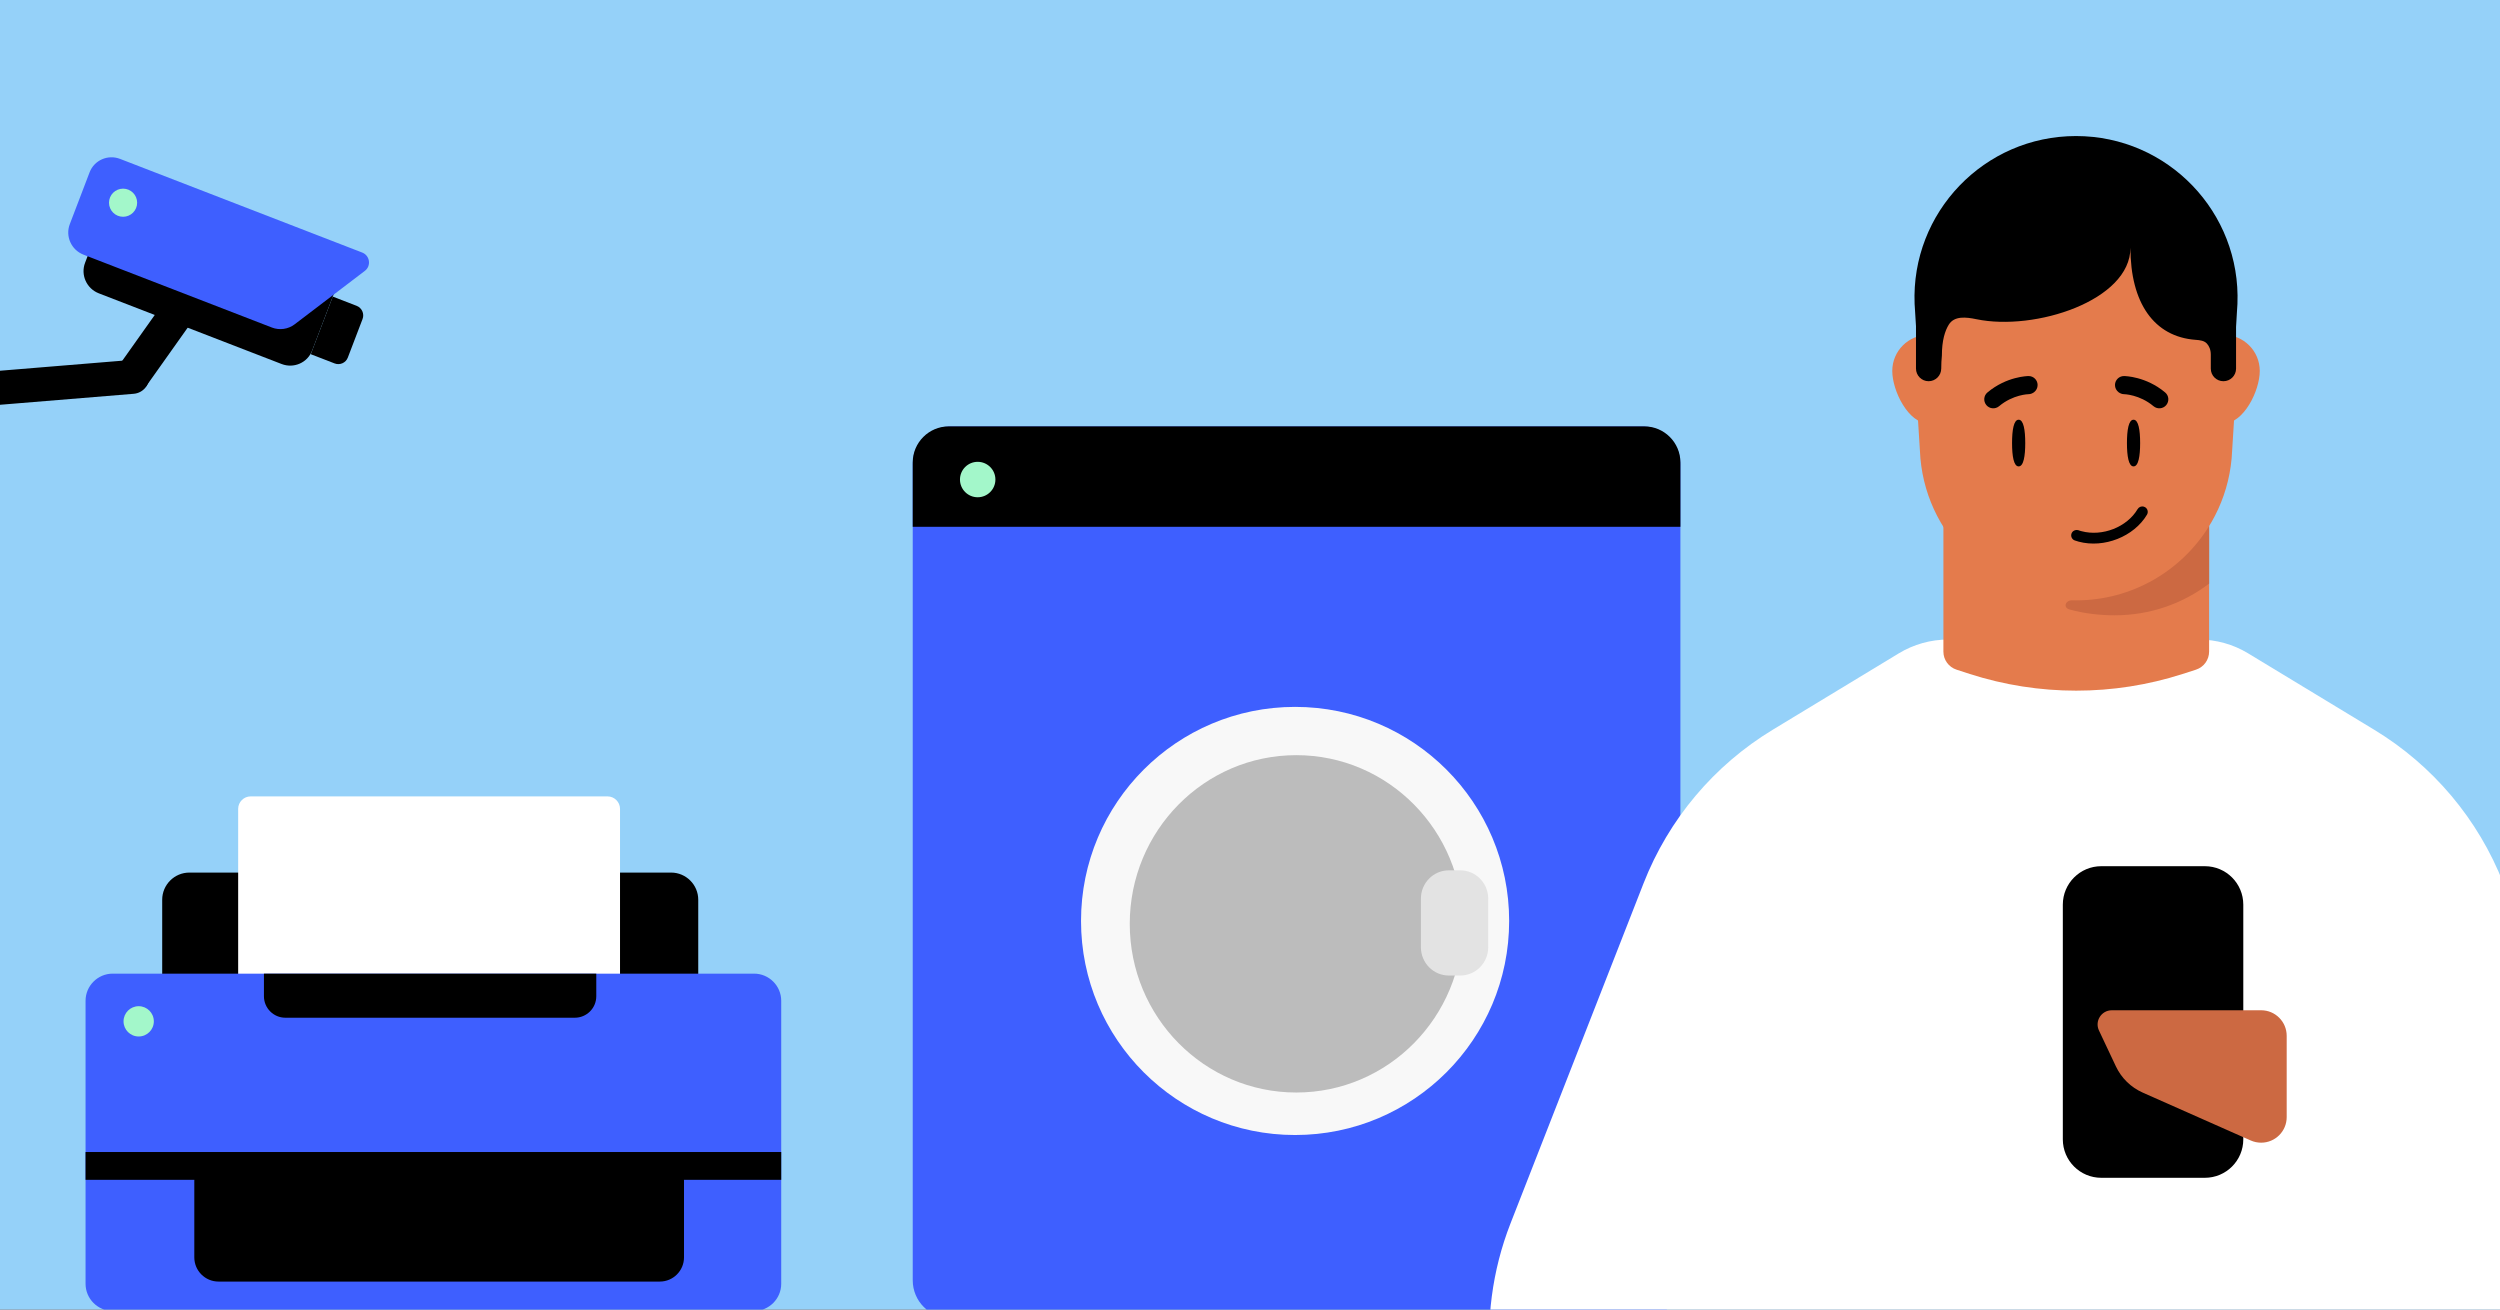 <svg width="945" height="495" viewBox="0 0 945 495" fill="none" xmlns="http://www.w3.org/2000/svg">
<rect x="0" y="0" width="945" height="495" fill="#333333" stroke="none"/>
<g clip-path="url(#clip0_59_2335)">
<rect width="945" height="495" fill="#95D1F9"/>
<path d="M620.919 161.178H359.286C351.403 161.178 345.013 167.573 345.013 175.463V483.947C345.013 491.837 351.403 498.232 359.286 498.232H620.919C628.802 498.232 635.192 491.837 635.192 483.947V175.463C635.192 167.573 628.802 161.178 620.919 161.178Z" fill="#3E5FFF"/>
<path d="M635.192 199.124V174.784C635.192 167.302 629.078 161.178 621.608 161.178H358.596C351.126 161.178 345.013 167.302 345.013 174.784V199.124" fill="black"/>
<path d="M489.544 429.036C534.233 429.036 570.46 392.809 570.46 348.12C570.46 303.432 534.233 267.205 489.544 267.205C444.856 267.205 408.629 303.432 408.629 348.12C408.629 392.809 444.856 429.036 489.544 429.036Z" fill="#F8F8F8"/>
<path d="M489.998 412.973C524.763 412.973 552.946 384.427 552.946 349.212C552.946 313.998 524.763 285.451 489.998 285.451C455.232 285.451 427.049 313.998 427.049 349.212C427.049 384.427 455.232 412.973 489.998 412.973Z" fill="#BCBCBC"/>
<path d="M551.986 328.986H547.66C541.827 328.986 537.099 333.781 537.099 339.697V358.041C537.099 363.956 541.827 368.751 547.66 368.751H551.986C557.82 368.751 562.548 363.956 562.548 358.041V339.697C562.548 333.781 557.82 328.986 551.986 328.986Z" fill="#E3E3E3"/>
<circle cx="369.567" cy="181.267" r="6.696" fill="#A3F7CA"/>
<path d="M71.567 447.512H253.682C259.322 447.512 263.937 442.897 263.937 437.257V340.089C263.937 334.449 259.322 329.834 253.682 329.834H71.567C65.926 329.834 61.312 334.449 61.312 340.089V437.257C61.312 442.897 65.926 447.512 71.567 447.512Z" fill="black"/>
<path d="M94.727 421.192H229.668C232.232 421.192 234.368 419.055 234.368 416.491V305.735C234.368 303.172 232.232 301.035 229.668 301.035H94.727C92.163 301.035 90.026 303.172 90.026 305.735V416.491C90.026 419.141 92.163 421.192 94.727 421.192Z" fill="white"/>
<path d="M42.596 495.541H285.046C290.686 495.541 295.301 490.926 295.301 485.286V378.29C295.301 372.65 290.686 368.035 285.046 368.035H42.596C36.956 368.035 32.341 372.65 32.341 378.29V485.286C32.341 490.926 36.956 495.541 42.596 495.541Z" fill="#3E5FFF"/>
<path d="M82.592 437.259H249.41C254.452 437.259 258.554 441.361 258.554 446.403V475.288C258.554 480.331 254.452 484.433 249.41 484.433H82.592C77.55 484.433 73.448 480.331 73.448 475.288V446.403C73.362 441.361 77.464 437.259 82.592 437.259Z" fill="black"/>
<path d="M225.395 368.035C225.395 373.334 225.395 376.581 225.395 376.581C225.395 381.111 221.72 384.7 217.276 384.7H107.887C103.358 384.7 99.769 381.025 99.769 376.581C99.769 376.581 99.769 373.077 99.769 368.035" fill="black"/>
<path d="M52.424 391.793C55.586 391.793 58.15 389.23 58.15 386.068C58.15 382.905 55.586 380.342 52.424 380.342C49.262 380.342 46.698 382.905 46.698 386.068C46.698 389.23 49.262 391.793 52.424 391.793Z" fill="#A3F7CA"/>
<path d="M295.301 435.463H32.341V445.974H295.301V435.463Z" fill="black"/>
<g clip-path="url(#clip1_59_2335)">
<path d="M88.937 98.505L55.016 146.314L44.468 138.83L78.389 91.021L88.937 98.505Z" fill="black"/>
<path d="M37.339 110.873L106.459 137.599C111.068 139.381 116.236 137.109 117.989 132.522L128.446 105.156L42.614 71.968L32.158 99.334C30.407 103.916 32.726 109.089 37.339 110.873Z" fill="black"/>
<path d="M117.465 133.888L126.48 137.374C128.48 138.147 130.714 137.16 131.472 135.176L137.044 120.594C137.803 118.606 136.796 116.37 134.8 115.598L125.785 112.112L117.463 133.893L117.465 133.888Z" fill="black"/>
<path d="M102.747 123.795L31.562 96.265C26.948 94.482 24.631 89.315 26.383 84.727L33.865 65.141C35.618 60.553 40.781 58.282 45.395 60.066L136.893 95.455C139.83 96.589 140.406 100.484 137.92 102.382L111.378 122.591C108.916 124.463 105.65 124.923 102.744 123.799L102.747 123.795Z" fill="#3E5FFF"/>
<path d="M56.366 141.943C56.047 138.415 52.92 135.789 49.385 136.08L-53.358 144.525L-52.203 157.3L50.54 148.854C54.076 148.564 56.684 145.466 56.365 141.938L56.366 141.943Z" fill="black"/>
<path d="M46.524 81.94C49.46 81.94 51.84 79.56 51.84 76.624C51.84 73.689 49.46 71.309 46.524 71.309C43.588 71.309 41.208 73.689 41.208 76.624C41.208 79.56 43.588 81.94 46.524 81.94Z" fill="#A3F7CA"/>
</g>
<path d="M923.621 568.958H696.239L666.25 624.961C659.712 628.7 652.567 630.501 645.501 630.501C632.014 630.501 618.82 623.963 610.794 612.023L582.919 570.68C561.426 538.754 556.963 498.312 570.978 462.431L621.267 333.883C630.722 309.689 647.908 289.272 670.126 275.824L717.771 246.951C723.389 243.545 729.848 241.744 736.425 241.744H831.109C837.686 241.744 844.147 243.545 849.765 246.951L897.41 275.824C919.627 289.272 936.814 309.689 946.269 333.883L996.556 462.431C996.693 462.784 996.83 463.136 996.967 463.489C1016.33 514.462 978.117 568.958 923.601 568.958H923.621Z" fill="white"/>
<path d="M835.044 246.279C835.044 249.416 833.04 252.178 830.064 253.138L825.027 254.765C798.866 263.17 770.725 263.17 744.587 254.765L739.585 253.138C736.609 252.178 734.605 249.416 734.605 246.314V135.667H835.048L835.044 246.279Z" fill="#E47B4C"/>
<path d="M742.589 140.219C742.589 132.658 736.474 126.571 728.941 126.571C721.407 126.571 715.28 132.658 715.28 140.219C715.28 147.781 721.396 160.059 728.941 160.059C736.485 160.059 742.589 147.734 742.589 140.219Z" fill="#E47B4C"/>
<path d="M854.192 140.219C854.192 132.658 848.076 126.571 840.531 126.571C832.987 126.571 826.871 132.658 826.871 140.219C826.871 147.781 832.987 160.059 840.531 160.059C848.076 160.059 854.192 147.734 854.192 140.219Z" fill="#E47B4C"/>
<path d="M784.726 203.532C753.023 203.532 726.991 178.53 725.726 146.915L723.722 114.902C722.328 80.267 750.059 51.426 784.737 51.426C819.416 51.426 847.135 80.267 845.752 114.902L843.749 146.915C842.484 178.53 816.44 203.532 784.737 203.532H784.726Z" fill="black"/>
<path d="M784.726 226.941C753.023 226.941 726.991 201.939 725.726 170.324L723.722 138.311C722.328 103.676 750.059 74.835 784.737 74.835C819.416 74.835 847.135 103.676 845.752 138.311L843.749 170.324C842.484 201.939 816.44 226.941 784.737 226.941H784.726Z" fill="#E47B4C"/>
<path d="M782.257 230.379C779.762 229.686 780.679 226.861 783.268 226.923C783.753 226.935 784.238 226.941 784.725 226.941H784.737C805.951 226.941 824.631 215.746 835.048 198.865V220.603C825.125 228.164 812.742 232.588 799.339 232.588C794.01 232.588 787.933 231.956 782.257 230.379Z" fill="#CC6942"/>
<path d="M765.542 167.477C765.542 172.354 764.923 176.303 763.05 176.303C761.176 176.303 760.558 172.354 760.558 167.477C760.558 162.6 761.176 158.65 763.05 158.65C764.923 158.65 765.542 162.6 765.542 167.477Z" fill="black"/>
<path d="M808.971 167.477C808.971 172.354 808.352 176.303 806.479 176.303C804.605 176.303 803.986 172.354 803.986 167.477C803.986 162.6 804.605 158.65 806.479 158.65C808.352 158.65 808.971 162.6 808.971 167.477Z" fill="black"/>
<path d="M768.872 148.259C769.704 147.616 770.231 146.621 770.22 145.509C770.196 143.659 768.685 142.138 766.81 142.149C766.446 142.152 758.539 142.255 751.276 148.33C749.823 149.535 749.635 151.654 750.842 153.129C752.049 154.568 754.193 154.756 755.645 153.55C760.953 149.091 766.783 148.998 766.857 148.997C767.607 148.985 768.298 148.669 768.872 148.259Z" fill="black"/>
<path d="M800.81 148.259C799.979 147.616 799.451 146.621 799.463 145.509C799.486 143.659 800.998 142.138 802.872 142.149C803.237 142.152 811.143 142.255 818.407 148.33C819.86 149.535 820.047 151.654 818.841 153.129C817.634 154.568 815.49 154.756 814.037 153.55C808.73 149.091 802.899 148.998 802.825 148.997C802.076 148.985 801.384 148.669 800.81 148.259Z" fill="black"/>
<path d="M785.633 200.428C784.468 200.116 783.381 200.685 783.026 201.693C782.647 202.743 783.215 203.925 784.269 204.292C784.758 204.459 785.261 204.618 785.759 204.752C795.344 207.318 806.665 202.823 811.571 194.527C811.843 194.054 811.918 193.505 811.782 192.971C811.646 192.438 811.315 191.998 810.834 191.712C810.679 191.61 810.512 191.553 810.32 191.502C809.426 191.262 808.484 191.653 808.016 192.448C804.012 199.241 794.708 202.906 786.798 200.788C786.402 200.682 785.994 200.573 785.614 200.411L785.607 200.433L785.633 200.428Z" fill="black"/>
<path d="M845.23 139.342V112.718H845.184C845.184 79.339 818.107 52.239 784.719 52.239C751.331 52.239 724.242 79.339 724.242 112.718V139.307C724.242 141.93 726.365 144.1 729.01 144.1C731.655 144.1 733.79 141.93 733.79 139.307C733.79 137.694 733.871 136.046 734.033 134.386C734.033 128.634 735.227 125.002 736.643 122.717C738.744 119.327 743.177 119.849 747.081 120.662C769.172 125.26 805.306 113.606 805.306 93.645C805.306 114.476 814.185 127.316 829.992 128.462C831.545 128.575 833.207 128.743 834.238 129.91C834.991 130.762 835.682 132.085 835.682 134.073V139.342C835.682 141.977 837.817 144.1 840.451 144.1C843.084 144.1 845.23 141.977 845.23 139.342Z" fill="black"/>
<path d="M833.44 327.424H794.271C786.25 327.424 779.747 333.928 779.747 341.949V430.681C779.747 438.703 786.25 445.207 794.271 445.207H833.44C841.462 445.207 847.965 438.703 847.965 430.681V341.949C847.965 333.928 841.462 327.424 833.44 327.424Z" fill="black"/>
<path d="M854.7 381.881H798.265C794.33 381.881 791.727 385.971 793.41 389.534L799.811 403.1C801.886 407.504 805.488 411.028 809.951 413.005L850.804 431.112C852.037 431.66 853.368 431.933 854.719 431.933C860.043 431.933 864.369 427.607 864.369 422.283V391.531C864.369 386.206 860.043 381.881 854.719 381.881" fill="#CC6942"/>
</g>
<defs>
<clipPath id="clip0_59_2335">
<rect width="945" height="495" fill="white"/>
</clipPath>
<clipPath id="clip1_59_2335">
<rect width="145.45" height="159.995" fill="white" transform="matrix(-0.816 -0.579 -0.579 0.816 152.208 106.166)"/>
</clipPath>
</defs>
</svg>
